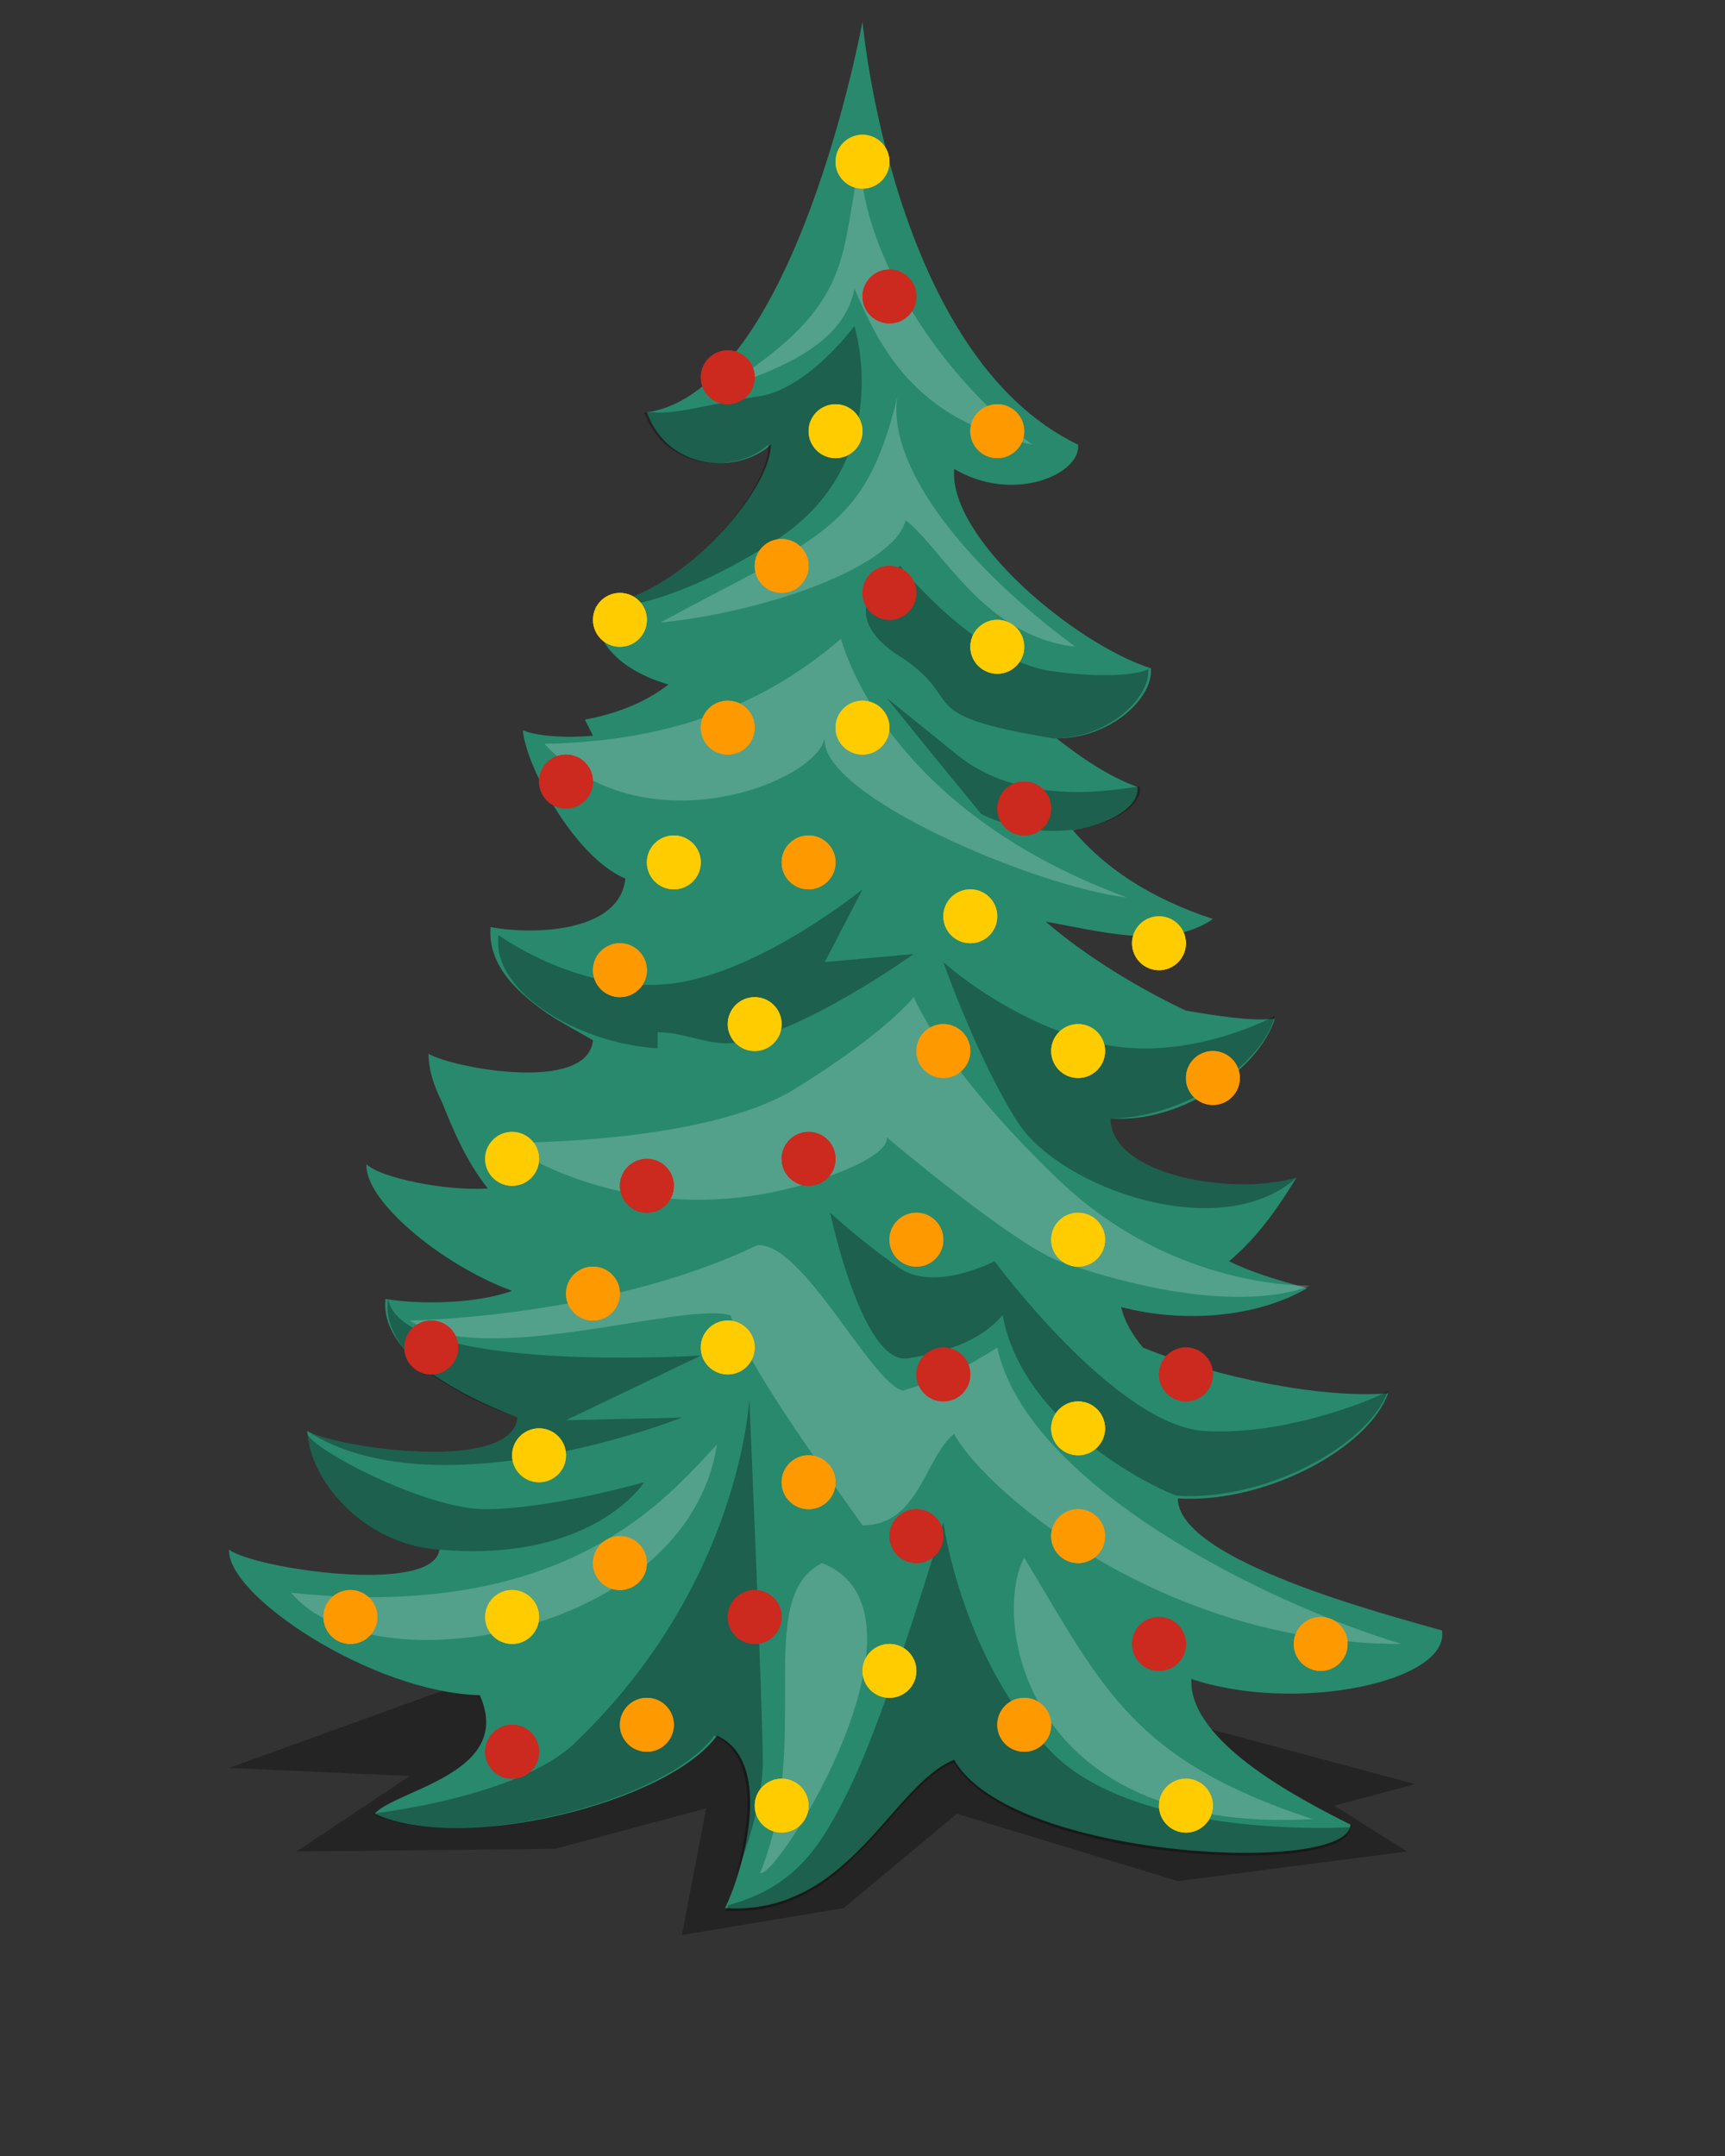 <svg version="1.1" id="Layer_1" xmlns="http://www.w3.org/2000/svg" xmlns:xlink="http://www.w3.org/1999/xlink" x="0px" y="0px"
	 viewBox="0 0 64 80" enable-background="new 0 0 64 80" xml:space="preserve">
<rect x="0" y="0" width="64" height="80" fill="#333333" stroke="none"/>
<g>
	<polygon opacity="0.3" points="17.9,62.2 8.5,65.6 15.2,65.9 11,68.7 20.6,68.6 26.2,67.1 25.3,71.8 31.3,70.8 35.5,67.3 
		43.7,69.8 52.2,68.7 49.5,67 52.5,66.2 40.2,62.9 	"/>
	<path fill="#28896D" d="M53.5,60.5c-2.1-0.6-9.8-2.6-9.8-4.9c3.3,0.2,7.1-1.9,7.8-3.9c-2.5,0.2-6.4-0.6-9.1-1.7
		c-0.4-0.5-0.7-1-0.8-1.5c2.3,0.6,5,0.4,6.9-0.7c-1.1-0.3-2.1-0.6-2.9-1c1.2-1,2-2.3,2.5-3.1c-2.4,0.7-6.9-0.1-6.9-2.2
		c2.6,0.2,5.5-1.8,6.1-3.7c-0.9,0.1-2.1-0.1-3.3-0.3c-1.7-0.8-3.7-2-5.2-3.3c1.8,0.3,4.5,1.1,6.2-0.1c-2.4-0.8-4-1.9-5.2-3.3
		c1.4-0.2,2.5-0.9,2.4-1.6c-1.1-0.4-2.1-1.1-3-1.8c2,0,3.6-1.5,3.5-2.6c-2.8-0.9-7.5-4.8-7.3-7.4c2.2,1.3,4.7,0.2,4.6-0.9
		c-6.9-3.3-8-15.7-8-15.7S29.5,14.5,24,15.3c0.8,2.2,3.4,2.3,4.6,1.2c0,1.7-3.4,5.7-6.5,6c-0.1,1.4,1,2.4,2.7,2.9
		c-0.9,0.7-2,1.1-3.1,1.3c0.1,0.2,0.2,0.4,0.3,0.6c-1.1,0.1-2.1,0-2.6-0.2c0.1,1.3,1.9,4.7,3.8,5.5c-0.2,2-3.4,2.1-5,1.8
		c-0.1,1.3,0.8,2.3,2.1,3.2c0,0,0,0,0,0c0.6,0.4,1.2,0.7,1.7,1c-0.2,2-5.3,1-6.1,0.5c0,0.6,0.2,1.2,0.5,1.8c0.4,1,0.9,2.2,1.7,3.2
		c-1.6,0.1-4-0.4-4.5-0.9c-0.1,1.3,2.7,3.7,5.4,4.7c-1.4,0.5-3.5,0.5-4.7,0.3c-0.2,2,2.6,3.5,4.9,4.4c-0.2,2.1-6.8,1.1-7.8,0.5
		c0.1,1.8,2,4.2,4.9,4.4c-0.2,1.7-6.9,0.7-7.8,0c-0.1,1.7,5.3,5.3,9.3,5.4c1.3,2.9-3.1,3.5-3.9,4.4c3.2,1.5,10.9-0.4,12.7-2.9
		c2.2,1,0.9,5.2,0.3,6.4c4.6,0.3,6.2-4.6,8.5-5.5c2.1,3.7,14.7,4.3,14.7,2.4c-2-1-6-3.1-5.9-5.4C48.1,63.6,53.8,62.4,53.5,60.5z"/>
	<path opacity="0.2" fill="#FFFFFF" d="M48.6,47.7c0,0-5,0.2-9.3-3.9S33.9,37,33.9,37s-1,1.3-4.4,3.4c-3.4,2.1-10.8,2-10.8,2
		s4.7,3.5,11.3,1.5c3.2-1,2.9-1.7,2.9-1.7s4.6,3.9,6.4,4.6C45.9,49.1,48.6,47.7,48.6,47.7z"/>
	<path opacity="0.2" fill="#FFFFFF" d="M20.2,27.6c5.5-0.1,8.8-2,11-3.9c0.4,1.4,2.5,6.6,10.6,9.6c-3.4-0.4-11.4-3.8-11.2-5.9
		C30.2,29.1,23.8,31.5,20.2,27.6z"/>
	<path opacity="0.2" fill="#FFFFFF" d="M26.8,14.4c5.1-3.2,4.3-4.9,5.2-8.9c-0.4,2.3,1.7,7.5,6.3,11c-4.4-0.9-5.7-3.7-6.6-5.8
		C31.4,12.4,29.7,13.5,26.8,14.4z"/>
	<path opacity="0.2" fill="#FFFFFF" d="M24.5,23.1c5.9-3.2,7.6-3.4,8.8-8.4c-0.4,2.3,2,5.9,6.6,9.3c-3.4-0.4-4.9-3.6-6.3-4.7
		C33.2,21,28.5,22.7,24.5,23.1z"/>
	<path opacity="0.2" fill="#FFFFFF" d="M15.2,49c0,0,7.3-0.1,12.9-2.8c1.7-0.1,4.2,5.1,5.4,5.4c1.3-0.4,2.1-0.7,3.5-1.6
		C38.1,55.1,47,59.5,52,61c-9.2,0-15.7-6-16.6-7.8c-1.1,0.9-1.3,3.4-3.4,3.4c-1.7-2.4-4.3-6-4.9-7.8C25.2,48.3,18,50.8,15.2,49z"/>
	<path opacity="0.2" fill="#FFFFFF" d="M10.8,59.1c10.3,1.1,14-3.6,15.8-5.5C25.5,60.7,13.8,62.7,10.8,59.1z"/>
	<path opacity="0.2" fill="#FFFFFF" d="M38,57.8c2.9,4.8,4,7.5,10.7,9.7C37.9,68.1,36.8,60,38,57.8z"/>
	<path opacity="0.2" fill="#FFFFFF" d="M28.2,69.5c0.6,0.3,6.9-9.7,2.3-11.5C27.9,59.3,30.2,64.6,28.2,69.5z"/>
	<path opacity="0.3" d="M35.5,28c-2.6-2.1-2.6-2.1-2.6-2.1s2.1,2.6,3.5,4.3c0,0,0,0,0,0c2.8,1.4,6,0.2,5.9-1
		C42.2,29.1,38.2,30.2,35.5,28z"/>
	<path opacity="0.3" d="M39,65c-3.3-3.4-4-8.5-4-8.5s-2,6.8-3.5,9.9c-1,2-1.9,3.6-4.5,4.3c0,0.1,0,0.1-0.1,0.2
		c4.6,0.3,6.2-4.6,8.5-5.5c2.1,3.7,14.7,4.3,14.7,2.4C50.1,67.8,42.2,68.3,39,65z"/>
	<path opacity="0.3" d="M44.7,53.1c-3.3-0.2-7.8-6.3-7.8-6.3S34.6,48,33.3,47c-1.3-0.9-2.5-2-2.5-2s1.2,5.7,2.9,5.4
		c1.8-0.3,2.8-0.8,3.5-1.6c0.8,4.4,6.5,6.8,6.5,6.7c3.3,0.2,7.1-1.9,7.8-3.9C51.5,51.7,47.9,53.3,44.7,53.1z"/>
	<path opacity="0.3" d="M24.4,38.9c0,0,0-0.6,0-0.6c1,0,1.9,0.5,2.8,0.4c2.5-0.3,6.7-3.3,6.7-3.3l-3.3,0.3L32,33
		c0,0-3.8,3.1-7.1,3.5c-3.4,0.4-6.4-1.8-6.4-1.8C18.2,36.7,21.3,38.7,24.4,38.9z"/>
	<g>
		<path opacity="0.3" d="M19.2,52.6c-0.2,2.1-6.8,1.1-7.8,0.5c4.8,3.1,13.9-0.5,13.9-0.5L21,52.7l5-2.4c0,0-11.1,0.7-11.6-2.1
			C14.1,50.2,16.9,51.8,19.2,52.6z"/>
		<path opacity="0.3" d="M23.9,55c0,0-3.5,1-5.9,1c-2.2,0-6.4-2.2-6.6-2.8c0.2,1.8,2,4.1,4.9,4.3C22,58,23.9,55,23.9,55z"/>
	</g>
	<path opacity="0.3" d="M28.3,65.4c0-2-0.5-13.5-0.5-13.5s-0.3,6.9-6.5,12.8c-2.1,2-7.5,2.6-7.5,2.6c3.2,1.5,10.9-0.4,12.7-2.9
		c1.7,0.8,1.3,3.4,0.8,5.2C27.8,68.4,28.3,66.6,28.3,65.4z"/>
	<path opacity="0.3" d="M47.3,37.7c0,0-3.3,1.8-6.6,1c-3.3-0.8-5.7-3-5.7-3s1.3,3.7,2.8,6c1.6,2.4,7.5,4.5,10.3,2
		c-2.4,0.7-6.9-0.1-6.9-2.2C43.8,41.5,46.8,39.6,47.3,37.7z"/>
	<path opacity="0.3" d="M39,24.9c-2.8-0.4-5.6-3.9-5.6-3.9s-2.8,1.5-0.1,3.3c2.7,1.7,0.3,2.2,5.8,3.1c2,0,3.6-1.5,3.5-2.6
		C42.8,24.8,41.8,25.3,39,24.9z"/>
	<path opacity="0.3" d="M22.1,22.5c0,0,2,0.5,6.6-2.4s3-8,3-8s-1.7,2.3-3.5,2.6c-1.5,0.2-3.1,0.7-4,0.6c-0.2,0-0.3,0-0.3,0
		c0.8,2.2,3.4,2.3,4.6,1.2C28.6,18.2,25.2,22.2,22.1,22.5z"/>
	<g>
		<circle fill="#CC291F" cx="24" cy="44" r="1"/>
		<circle fill="#CC291F" cx="24" cy="44" r="1"/>
	</g>
	<g>
		<circle fill="#CC291F" cx="35" cy="51" r="1"/>
		<circle fill="#CC291F" cx="35" cy="51" r="1"/>
	</g>
	<g>
		<circle fill="#CC291F" cx="43" cy="61" r="1"/>
		<circle fill="#CC291F" cx="43" cy="61" r="1"/>
	</g>
	<g>
		<circle fill="#CC291F" cx="34" cy="57" r="1"/>
		<circle fill="#CC291F" cx="34" cy="57" r="1"/>
	</g>
	<g>
		<circle fill="#CC291F" cx="19" cy="65" r="1"/>
		<circle fill="#CC291F" cx="19" cy="65" r="1"/>
	</g>
	<g>
		<circle fill="#CC291F" cx="28" cy="60" r="1"/>
		<circle fill="#CC291F" cx="28" cy="60" r="1"/>
	</g>
	<g>
		<circle fill="#CC291F" cx="16" cy="50" r="1"/>
		<circle fill="#CC291F" cx="16" cy="50" r="1"/>
	</g>
	<g>
		<circle fill="#CC291F" cx="44" cy="51" r="1"/>
		<circle fill="#CC291F" cx="44" cy="51" r="1"/>
	</g>
	<g>
		<circle fill="#CC291F" cx="21" cy="29" r="1"/>
		<circle fill="#CC291F" cx="21" cy="29" r="1"/>
	</g>
	<g>
		<circle fill="#FF9900" cx="29" cy="21" r="1"/>
		<circle fill="#FF9900" cx="29" cy="21" r="1"/>
	</g>
	<g>
		<circle fill="#FFCC00" cx="23" cy="23" r="1"/>
		<circle fill="#FFCC00" cx="23" cy="23" r="1"/>
	</g>
	<g>
		<circle fill="#FFCC00" cx="32" cy="27" r="1"/>
		<circle fill="#FFCC00" cx="32" cy="27" r="1"/>
	</g>
	<g>
		<circle fill="#CC291F" cx="33" cy="22" r="1"/>
		<circle fill="#CC291F" cx="33" cy="22" r="1"/>
	</g>
	<g>
		<circle fill="#FFCC00" cx="31" cy="16" r="1"/>
		<circle fill="#FFCC00" cx="31" cy="16" r="1"/>
	</g>
	<g>
		<circle fill="#CC291F" cx="27" cy="14" r="1"/>
		<circle fill="#CC291F" cx="27" cy="14" r="1"/>
	</g>
	<g>
		<circle fill="#CC291F" cx="33" cy="11" r="1"/>
		<circle fill="#CC291F" cx="33" cy="11" r="1"/>
	</g>
	<g>
		<circle fill="#FFCC00" cx="32" cy="6" r="1"/>
		<circle fill="#FFCC00" cx="32" cy="6" r="1"/>
	</g>
	<g>
		<circle fill="#FFCC00" cx="37" cy="24" r="1"/>
		<circle fill="#FFCC00" cx="37" cy="24" r="1"/>
	</g>
	<g>
		<circle fill="#CC291F" cx="38" cy="30" r="1"/>
		<circle fill="#CC291F" cx="38" cy="30" r="1"/>
	</g>
	<g>
		<circle fill="#FF9900" cx="37" cy="16" r="1"/>
		<circle fill="#FF9900" cx="37" cy="16" r="1"/>
	</g>
	<g>
		<circle fill="#FFCC00" cx="19" cy="43" r="1"/>
		<circle fill="#FFCC00" cx="19" cy="43" r="1"/>
	</g>
	<g>
		<circle fill="#FFCC00" cx="20" cy="54" r="1"/>
		<circle fill="#FFCC00" cx="20" cy="54" r="1"/>
	</g>
	<g>
		<circle fill="#FFCC00" cx="19" cy="60" r="1"/>
		<circle fill="#FFCC00" cx="19" cy="60" r="1"/>
	</g>
	<g>
		<circle fill="#FFCC00" cx="28" cy="38" r="1"/>
		<circle fill="#FFCC00" cx="28" cy="38" r="1"/>
	</g>
	<g>
		<circle fill="#FFCC00" cx="27" cy="50" r="1"/>
		<circle fill="#FFCC00" cx="27" cy="50" r="1"/>
	</g>
	<g>
		<circle fill="#FFCC00" cx="40" cy="53" r="1"/>
		<circle fill="#FFCC00" cx="40" cy="53" r="1"/>
	</g>
	<g>
		<circle fill="#FFCC00" cx="33" cy="62" r="1"/>
		<circle fill="#FFCC00" cx="33" cy="62" r="1"/>
	</g>
	<g>
		<circle fill="#FFCC00" cx="29" cy="67" r="1"/>
		<circle fill="#FFCC00" cx="29" cy="67" r="1"/>
	</g>
	<g>
		<circle fill="#FFCC00" cx="44" cy="67" r="1"/>
		<circle fill="#FFCC00" cx="44" cy="67" r="1"/>
	</g>
	<g>
		<circle fill="#CC291F" cx="30" cy="43" r="1"/>
		<circle fill="#CC291F" cx="30" cy="43" r="1"/>
	</g>
	<g>
		<circle fill="#FFCC00" cx="36" cy="34" r="1"/>
		<circle fill="#FFCC00" cx="36" cy="34" r="1"/>
	</g>
	<g>
		<circle fill="#FFCC00" cx="25" cy="32" r="1"/>
		<circle fill="#FFCC00" cx="25" cy="32" r="1"/>
	</g>
	<g>
		<circle fill="#FFCC00" cx="40" cy="39" r="1"/>
		<circle fill="#FFCC00" cx="40" cy="39" r="1"/>
	</g>
	<g>
		<circle fill="#FFCC00" cx="40" cy="46" r="1"/>
		<circle fill="#FFCC00" cx="40" cy="46" r="1"/>
	</g>
	<g>
		<circle fill="#FFCC00" cx="43" cy="35" r="1"/>
		<circle fill="#FFCC00" cx="43" cy="35" r="1"/>
	</g>
	<g>
		<circle fill="#FF9900" cx="30" cy="32" r="1"/>
		<circle fill="#FF9900" cx="30" cy="32" r="1"/>
	</g>
	<g>
		<circle fill="#FF9900" cx="27" cy="27" r="1"/>
		<circle fill="#FF9900" cx="27" cy="27" r="1"/>
	</g>
	<g>
		<circle fill="#FF9900" cx="23" cy="36" r="1"/>
		<circle fill="#FF9900" cx="23" cy="36" r="1"/>
	</g>
	<g>
		<circle fill="#FF9900" cx="45" cy="40" r="1"/>
		<circle fill="#FF9900" cx="45" cy="40" r="1"/>
	</g>
	<g>
		<circle fill="#FF9900" cx="35" cy="39" r="1"/>
		<circle fill="#FF9900" cx="35" cy="39" r="1"/>
	</g>
	<g>
		<circle fill="#FF9900" cx="38" cy="64" r="1"/>
		<circle fill="#FF9900" cx="38" cy="64" r="1"/>
	</g>
	<g>
		<circle fill="#FF9900" cx="30" cy="55" r="1"/>
		<circle fill="#FF9900" cx="30" cy="55" r="1"/>
	</g>
	<g>
		<circle fill="#FF9900" cx="34" cy="46" r="1"/>
		<circle fill="#FF9900" cx="34" cy="46" r="1"/>
	</g>
	<g>
		<circle fill="#FF9900" cx="40" cy="57" r="1"/>
		<circle fill="#FF9900" cx="40" cy="57" r="1"/>
	</g>
	<g>
		<circle fill="#FF9900" cx="23" cy="58" r="1"/>
		<circle fill="#FF9900" cx="23" cy="58" r="1"/>
	</g>
	<g>
		<circle fill="#FF9900" cx="22" cy="48" r="1"/>
		<circle fill="#FF9900" cx="22" cy="48" r="1"/>
	</g>
	<g>
		<circle fill="#FF9900" cx="13" cy="60" r="1"/>
		<circle fill="#FF9900" cx="13" cy="60" r="1"/>
	</g>
	<g>
		<circle fill="#FF9900" cx="24" cy="64" r="1"/>
		<circle fill="#FF9900" cx="24" cy="64" r="1"/>
	</g>
	<g>
		<circle fill="#FF9900" cx="49" cy="61" r="1"/>
		<circle fill="#FF9900" cx="49" cy="61" r="1"/>
	</g>
</g>
</svg>
